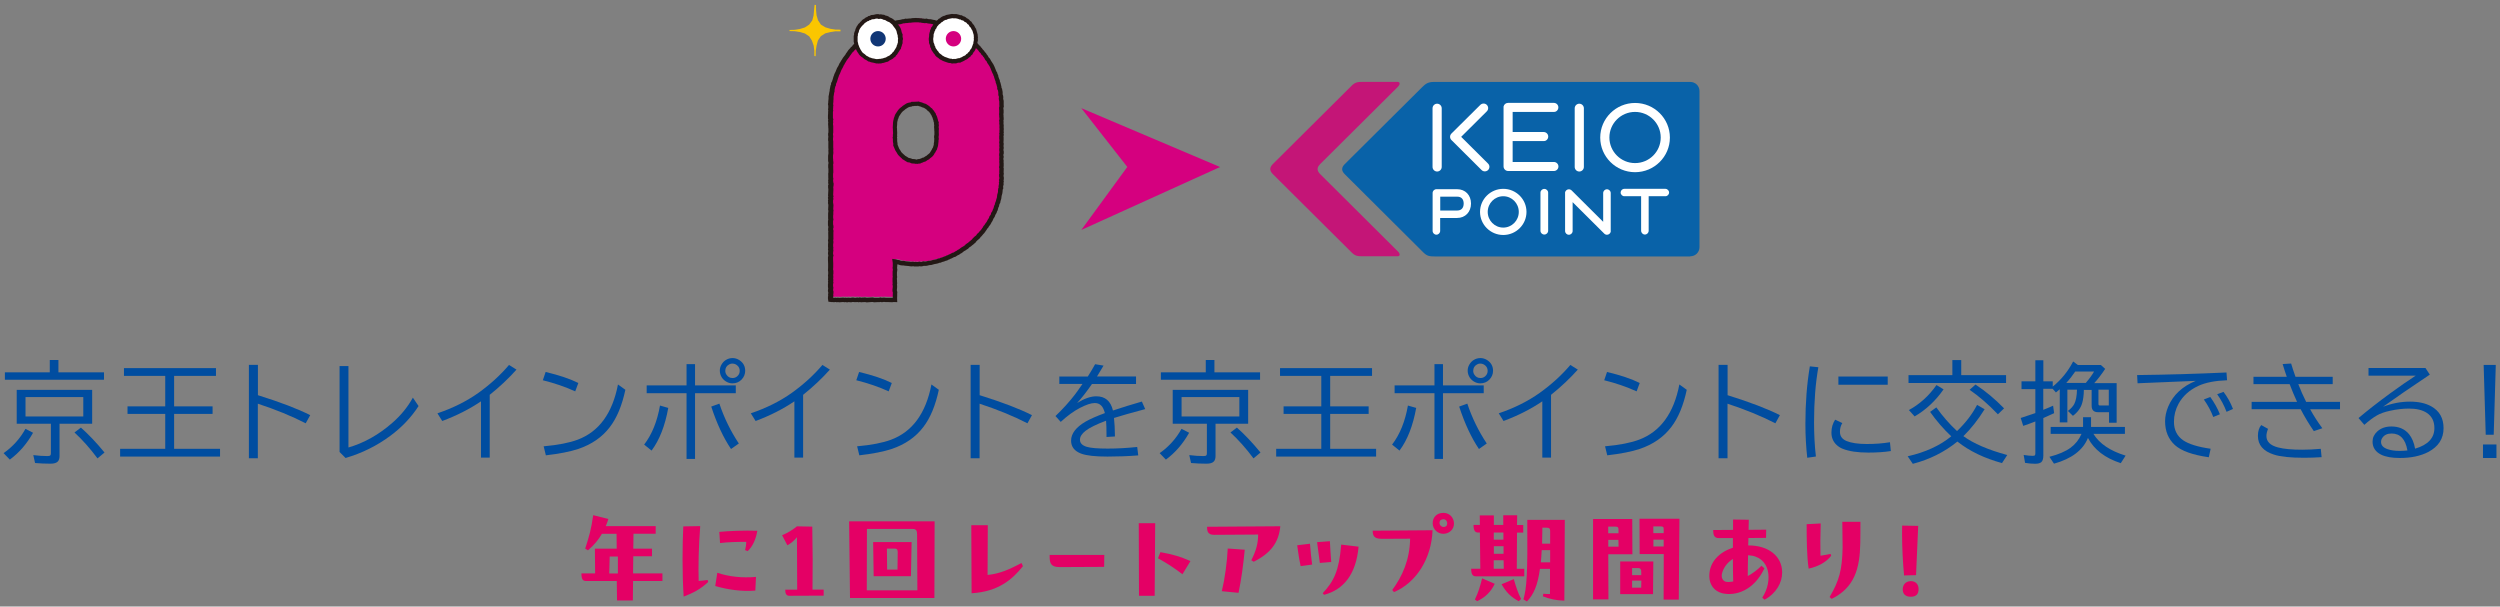 <?xml version="1.0" encoding="UTF-8"?>
<svg id="_レイヤー_1" xmlns="http://www.w3.org/2000/svg" width="338" height="82" version="1.1" viewBox="0 0 338 82">
  <rect x="0" y="0" width="338" height="82" fill="#808080" stroke="none"/>
  <!-- Generator: Adobe Illustrator 29.0.1, SVG Export Plug-In . SVG Version: 2.1.0 Build 192)  -->
  <defs>
    <style>
      .st0 {
        fill: none;
      }

      .st1 {
        fill: #e40065;
      }

      .st2 {
        fill: #103675;
      }

      .st3 {
        fill: #231815;
      }

      .st4 {
        fill: #fff;
      }

      .st5 {
        fill: #c41577;
      }

      .st6 {
        fill: #fbc600;
      }

      .st7 {
        fill: #0962a8;
      }

      .st8 {
        fill: #d5007f;
      }

      .st9 {
        fill: #004da0;
      }
    </style>
  </defs>
  <g>
    <g>
      <path class="st0" d="M229.25,36.08c1.08,0,1.96-.88,1.96-1.95V11.6c0-1.08-.88-1.95-1.96-1.95h-45.34c-1.08,0-1.6.13-2.37.89l-11.25,11.18c-.76.76-.76,1.51,0,2.28l11.25,11.19c.76.76,1.29.89,2.37.89h45.34Z"/>
      <path class="st7" d="M228.54,34.65c.68,0,1.23-.55,1.23-1.22V12.3c0-.67-.55-1.22-1.23-1.22h-34.72c-.68,0-1.06.21-1.53.69l-10.47,10.41c-.48.47-.48.91,0,1.38l10.64,10.59c.48.47.83.52,1.5.52h34.57v-.02Z"/>
      <g>
        <path class="st4" d="M213.52,14.02c-.34,0-.62.28-.62.62v7.93c0,.34.28.62.62.62s.62-.28.62-.62v-7.93c0-.34-.28-.62-.62-.62Z"/>
        <path class="st4" d="M221.06,13.92c-2.59,0-4.71,2.1-4.71,4.68s2.11,4.68,4.71,4.68,4.71-2.1,4.71-4.68-2.11-4.68-4.71-4.68ZM221.06,22.05c-1.91,0-3.47-1.55-3.47-3.46s1.56-3.46,3.47-3.46,3.47,1.55,3.47,3.46-1.55,3.46-3.47,3.46Z"/>
        <path class="st4" d="M194.3,14.02c-.34,0-.62.28-.62.62v7.93c0,.34.28.62.62.62s.62-.28.62-.62v-7.93c0-.34-.28-.62-.62-.62ZM201.02,14.18c-.24-.24-.63-.24-.88,0l-3.91,3.88c-.24.24-.24.63,0,.87l4.08,4.06c.24.24.63.24.88,0,.24-.25.24-.63,0-.87l-3.64-3.62,3.47-3.45c.24-.24.24-.63,0-.87Z"/>
      </g>
      <path class="st4" d="M200.1,28.65c0-1.72,1.41-3.12,3.14-3.12s3.14,1.4,3.14,3.12-1.41,3.12-3.14,3.12-3.14-1.4-3.14-3.12ZM201.14,28.65c0,1.17.94,2.12,2.1,2.12s2.1-.95,2.1-2.12-.94-2.12-2.1-2.12-2.1.95-2.1,2.12ZM193.69,31.22v-5.13c0-.28.23-.51.51-.51h2.8c1.11,0,1.88.8,1.88,1.94s-.77,1.95-1.88,1.95h-2.29v1.75c0,.28-.23.51-.51.51s-.51-.23-.51-.51h0ZM194.8,26.59h-.08v1.87h2.31c.54,0,.86-.35.86-.94s-.32-.93-.86-.93h-2.23ZM216.75,29.8v-3.7c0-.28.23-.51.51-.51s.51.23.51.51v5.24c-.06.23-.27.4-.51.4-.14,0-.28-.06-.38-.17l-4.26-4.24v3.9c0,.28-.23.51-.51.51s-.51-.23-.51-.51v-5.24c.06-.22.27-.4.51-.4.14,0,.28.06.38.16l4.26,4.24s0-.19,0-.19Z"/>
      <path class="st5" d="M188.97,33.96c.4.4.31.69-.04.69h-4.69c-.67,0-1.03-.04-1.5-.52l-10.64-10.58c-.48-.47-.48-.91,0-1.38l10.64-10.58c.48-.48.83-.52,1.5-.52h4.69c.35,0,.44.29.04.69l-10.47,10.41c-.48.47-.48.91,0,1.38l10.46,10.41h0Z"/>
    </g>
    <path class="st4" d="M204.51,19.05v2.85h5.58c.34,0,.61.28.61.61s-.27.61-.61.61h-6.19c-.34,0-.62-.28-.62-.62v-7.97s0-.09,0-.13c.06-.28.31-.49.61-.49h6.19c.34,0,.61.27.61.61s-.27.61-.56.61h-5.62v2.72h4.2c.33,0,.61.27.61.61s-.27.61-.56.61h-4.25v-.02Z"/>
    <path class="st4" d="M225.16,25.53h-5.55c-.28,0-.5.23-.5.5s.23.5.5.5h2.27v4.66c0,.28.23.52.51.52s.51-.23.51-.52v-4.66h2.26c.28,0,.5-.23.5-.5s-.23-.5-.5-.5h0Z"/>
    <path class="st4" d="M209.31,31.2c0,.28-.23.51-.52.51s-.52-.23-.52-.51v-5.15c0-.28.23-.51.52-.51s.52.23.52.51v5.15Z"/>
  </g>
  <polygon class="st8" points="164.95 22.58 146.19 31.09 152.41 22.57 146.19 14.62 164.95 22.58"/>
  <path class="st3" d="M123.92,35.75h-.24.24Z"/>
  <g>
    <g>
      <g>
        <path class="st8" d="M123.81,2.76l-.18.02h-.36l-.17.03h-.18l-.17.02-.17.03-.18-.02-.17.05h-.18l-.17.06-.17.05-.17.03-.18.02-.17.03-.17.06-.18.02-.16.06-.16.06-.18.02-.16.08-.17.05-.15.09-.18.02-.15.1-.17.06-.17.04-.15.09-.15.09-.17.04-.16.08-.13.12-.16.07-.16.07-.15.09-.14.11-.16.07-.15.1-.15.1-.14.11-.14.1-.16.09-.14.11-.13.12-.14.11-.14.11-.12.13-.12.13-.16.08-.12.13-.12.13-.13.11-.12.12-.09.16-.15.1-.1.15-.13.12-.12.13-.1.15-.1.14-.11.14-.09.15-.11.14-.11.14-.11.14-.09.15-.09.15-.1.15-.08.16-.1.14-.07.16-.08.16-.09.15-.09.15-.06.16-.07.16-.07.16-.07.16-.08.16-.04.17-.06.16-.05.17-.04.17-.05.17-.06.16-.09.16v.18l-.09.16-.04.17-.04.17-.03.17v.18l-.05.17-.02.17-.03.17-.04.17.02.18v.17l-.04.17v.18l-.02.17-.03.17.04.18-.02.18v.17l-.02.17.03.17-.04.17v.85l.05.17-.04.17.03.17-.03.17v.17l.03.17v.85l-.03.17v.17l.02.17v.17l-.03.17v.18l.03.17v.85l.02.18-.02.17v.17l.02.17-.02.18-.03.18v.34l.02.18v.17l.03.17v.17l-.04.18.02.18v.36s.01.18.01.18v.18s-.01.17-.01.17l-.02.18v.54l.04.16-.04.16.02.16v.16l.05.16v.16l-.02.14-.04.02v.18l.03.17v.51l-.02.17v.17l.03.17-.05.17.05.17-.04.17v.34l.03.17.02.17v.17l-.02.17v.17l.03.17-.02.17v.51l-.02.17v.17l.04.17-.04.17v.51l.04.17.02.17-.05.17v.17l.05.17-.02.17v.51l.02.17v.17l-.04.17.03.17v.17l-.03.17v.34l.02.17-.03.17.04.17v.17l-.04.17.02.17.03.17-.05.17v1.53l-.02.17.04.17v.34l-.02.17.02.17v.17l-.02.17.03.17-.03.17.04.17-.04.17v.35l.04.17-.02.17-.02.18.05.18v.18l-.03.17.02.18-.03.18v.18l.03.17.17.02h.34l.17-.03.17.03.17-.03.17.03h.17l.17-.02.18-.02.18.03.18-.02.17.03.17-.04.17.02h.17l.17-.02h.17l.18.03h.18l.18-.03.18.04.18-.04.18.05.18-.02h.18l.18-.02.18.03h.54l.18-.02.18-.02.18.05h.18l.18-.02h.35l.18-.03.18.04.18-.03h.18l.18.02h.9l.18-.02h.18v-.17s0-.17,0-.17v-.34s.01-.17.01-.17v-.17l-.05-.17v-.34s.04-.17.04-.17v-.17l-.04-.17.03-.17-.03-.17v-.51l.02-.17-.02-.17v-.34s-.01-.17-.01-.17l.04-.17v-.17l-.03-.17.03-.17v-.34s.01-.17.01-.17l-.03-.18.18.03.17.06.18.02.17.07.17.05.18.02h.18l.17.04.18.02h.18l.18.02.17.04h.18l.18-.02.18.04.18-.02.18.02h.18l.17-.04.18.03.17-.02.17-.06.18.02h.18l.17-.04.17-.05h.18l.18-.03.17-.06.17-.05.17-.04.17-.03.17-.04.16-.08.18-.02.16-.08.17-.04.17-.06.16-.07.17-.04.15-.09.17-.05.15-.09.17-.05.16-.08.15-.09.18-.04.15-.09.15-.1.16-.06.14-.11.16-.07.14-.1.14-.11.14-.1.16-.08.14-.11.15-.09.11-.14.15-.1.15-.09.13-.12.14-.1.13-.12.14-.11.1-.14.13-.12.12-.13.14-.1.13-.12.09-.15.14-.11.11-.14.11-.14.13-.12.1-.14.09-.15.1-.14.08-.16.13-.12.08-.15.11-.14.11-.14.08-.15.07-.16.1-.14.07-.16.06-.17.12-.14.08-.16.04-.18.11-.14.08-.16.05-.17.09-.15.04-.17.05-.17.09-.15.03-.17.05-.17.08-.16.02-.18.05-.17.05-.17.02-.18.02-.18.05-.17.04-.17.03-.17v-.18l.02-.17.08-.17-.03-.18.03-.17.05-.17-.03-.18.05-.17-.04-.18.05-.17v-.18l-.04-.17v-.17l.04-.17-.03-.17v-.34s0-.17,0-.17l-.03-.17.04-.17v-.34l-.02-.17.02-.17-.02-.17v-.17l.03-.17-.04-.17v-.17l.04-.17v-.17l-.03-.17v-.17l.04-.17-.03-.17v-.17l.02-.18-.04-.17.02-.17.02-.17-.03-.17v-.34l.05-.18-.04-.17.04-.17-.02-.17.02-.18v-.18l-.02-.17.02-.17-.02-.18-.02-.17.02-.17-.03-.17.05-.18v-.18l-.03-.18v-.18l-.02-.18.02-.18v-.35l-.03-.18v-.18l.05-.18-.02-.18v-.36s0-.18,0-.18l-.04-.17-.03-.17.02-.18-.02-.17-.06-.17v-.36l-.03-.17-.03-.17-.09-.16v-.18l-.04-.17-.05-.17-.05-.17-.07-.16-.02-.18-.08-.16-.06-.16-.06-.17-.03-.18-.09-.15-.04-.17-.1-.15-.07-.16-.07-.16-.06-.17-.06-.16-.08-.16-.07-.16-.1-.15-.09-.15-.11-.14-.06-.17-.09-.15-.13-.12-.08-.15-.08-.16-.12-.13-.08-.16-.14-.11-.08-.16-.12-.13-.13-.12-.09-.15-.13-.12-.1-.15-.16-.09-.09-.15-.13-.12-.13-.12-.13-.12-.13-.12-.12-.13-.14-.1-.14-.11-.13-.11-.14-.1-.15-.09-.14-.11-.14-.1-.12-.13-.15-.09-.14-.1-.16-.07-.14-.1-.16-.07-.14-.12-.17-.06-.16-.06-.13-.13-.17-.04-.16-.07-.16-.07-.16-.07-.17-.06-.15-.09-.16-.07-.17-.06-.17-.05-.16-.06-.17-.03-.17-.05-.16-.06-.18-.02-.17-.05-.16-.07-.17-.02-.17-.04-.17-.03h-.18l-.17-.04-.17-.06-.18.03-.17-.03h-.17l-.17-.06h-.18l-.17-.03h-.36s-.19.26-.19.26ZM126.59,18.93v.34s-.04.17-.04.17v.17l-.07.16-.05.16-.05.16-.11.14-.06.16-.11.14-.08.15-.1.14-.12.12-.14.11-.14.1-.12.12-.16.08-.14.1-.15.09-.17.04-.15.08-.17.05-.16.08h-.18l-.17.05h-.17l-.17-.04h-.17l-.17-.02-.16-.08-.16-.05-.18-.02-.15-.09-.14-.1-.15-.09-.15-.08-.12-.12-.13-.11-.12-.12-.12-.12-.11-.13-.08-.15-.1-.14-.09-.14-.07-.16-.06-.16-.07-.16-.07-.16v-.18l-.02-.17-.02-.17v-.34s-.03-.17-.03-.17l.04-.17-.02-.17.02-.17v-.34s-.01-.17-.01-.17v-.17l-.02-.17v-.34s.03-.17.03-.17v-.17l.03-.17.04-.17.03-.17.07-.16.05-.17.07-.16.09-.14.1-.14.09-.15.1-.14.11-.13.13-.12.14-.1.12-.12.14-.1.14-.1.15-.09.16-.07.17-.05h.18l.16-.09h.18l.17-.02h.34l.18-.02.16.06.17.04.16.05.15.08.17.04.16.08.14.1.15.09.13.11.11.13.15.09.1.14.12.13.07.16.11.13.05.17.08.15.06.16.04.16.05.16.03.17.08.16-.03.18.04.17-.03.17v.17l.03.17v.85l-.03.17v.17l.02.17-.03.17.03.03Z"/>
        <path class="st3" d="M113.12,40.86l-.18-.03-.16.03-.19-.02h-.18l-.41-.05-.06-.41v-.25l.03-.13-.02-.17.03-.19v-.11l-.05-.19.04-.36-.03-.17v-.43l.03-.11-.03-.17.03-.18-.03-.16.02-.2v-.14l-.02-.19.03-.19v-.3l-.03-.17.02-.38v-.52l-.02-.54v-.38l.05-.16-.02-.11-.03-.23.04-.33-.04-.19.03-.19-.02-.16v-.37l.02-.18v-.13l-.03-.2.04-.2v-.3s-.01-.56-.01-.56l.02-.13-.03-.17v-.22l.03-.17v-.1l-.05-.19v-.59l.04-.16-.02-.15v-.71s.04-.33.04-.33l-.04-.16.03-.54v-.14l-.05-.21.02-.19-.02-.19.04-.15-.05-.18.05-.18-.03-.14.04-.73v-.14l-.03-.19v-.39l.06-.03v-.04l-.06-.17.02-.2-.02-.18.04-.16-.02-.14v-.37s-.01-.22-.01-.22l.03-.15v-.5l-.03-.18v-.38l.04-.19v-.11l-.05-.19v-.73l.05-.34-.02-.36.02-.17-.02-.16v-.71s.01-.14.01-.14l-.04-.18v-.22l.03-.31-.03-.17v-.24l.04-.15v-.5l-.02-.18v-.16l-.02-.18v-.2l.02-.15-.04-.19.04-.16-.04-.14v-.39l.02-.34v-.2l.02-.16-.03-.17.03-.18v-.32l-.04-.19.04-.22v-.15l.02-.2.02-.16v-.34l.05-.21.06-.39.04-.11v-.16l.12-.6.07-.14v-.18l.12-.2.1-.3.1-.35.06-.15.07-.22.15-.3.21-.51.18-.3.16-.35.09-.12.09-.17.18-.28.11-.18.31-.4.1-.18.1-.13.21-.31.14-.16.1-.09.11-.16.14-.09.1-.16.14-.14.12-.1.27-.28.16-.08.24-.26.59-.47.14-.08.61-.42.13-.06.14-.1.18-.11.28-.12.12-.12.26-.13.14-.03.3-.18.32-.09.17-.12.19-.02.17-.09.15-.04.19-.09.19-.02.36-.13.14-.02.19-.06.17-.03.33-.04.39-.1h.14l.19-.07.2.02.14-.02.22-.02h.15l.19-.04.54-.03.18.02h.18l.18.02h.19l.18.05h.17l.13.03.21-.04.22.07.14.02h.18l.2.04.16.04.23.04.28.1.22.03.3.1.21.04.71.26.12.08.17.06.45.2.23.06.15.14.32.12.14.12.18.08.12.09.18.09.34.23.11.11.25.19.16.1.14.1.28.22.18.14.12.13.53.48.08.13.15.09.11.18.13.12.09.15.11.11.14.16.07.13.14.11.09.18.14.16.14.26.15.15.12.2.05.12.11.14.08.14.12.18.16.33.25.62.11.17.04.18.09.16.03.2.1.29.09.19.02.18.07.16.14.58v.11l.08.14.08.44v.31l.06.18.03.21-.02.17.02.12.05.2v.38s0,.17,0,.17l.02.22-.06.19v.11l.03.18v.38l-.03.16.02.16v.17l.02.19v.22l-.04.15.03.15-.02.19.04.34-.02.18.02.16v.22l-.02.14.03.2-.04.16.04.18-.05.19.02.15v.35s-.02.34-.02.34l.04.18-.03.21v.14l.03.21-.04.19v.11l.04.18v.27l-.05.14v.11l.05.21-.05.2v.12l.04.2-.02.18.02.16v.39s-.03.15-.03.15l.04.15-.02.53.03.2-.04.2v.11l.04.2v.22l-.04.14.04.18-.05.18.03.18-.06.22-.02.11.03.22-.09.2v.11l-.02.21-.03.19-.09.32-.05.39-.1.31-.03.21-.1.18-.04.12-.04.21-.09.17-.08.34-.09.16-.06.19-.11.2-.07.09-.03.15-.14.25-.08.1-.05.14-.1.21-.09.12-.06.13-.12.21-.2.26-.09.17-.13.12-.08.15-.1.13-.09.14-.15.2-.11.11-.25.3-.1.08-.11.17-.16.15-.12.09-.22.22-.11.16-.16.12-.15.14-.13.09-.16.14-.25.16-.12.15-.19.11-.18.13-.14.07-.12.08-.14.12-.19.13-.13.06-.14.12-.18.07-.32.21-.18.04-.32.17-.14.05-.19.1-.13.04-.16.1-.19.04-.16.07-.19.06-.14.03-.18.09-.18.02-.17.07-.2.05-.33.06-.37.11-.32.03-.17.05-.22.04h-.33l-.17.05-.22.03-.17-.03-.16.03h-.36s-.2.01-.2.01l-.17-.04-.16.03-.25-.02-.16-.03-.56-.05-.13-.03h-.16l-.24-.02-.21-.06-.13-.05-.13-.02-.02.37-.02.12.04.16-.02.26-.03.15v.45l.03.21-.04.18.02.33v.15l.02.18-.03.17.02.16v.2l-.03.34v.12l.06.19-.02.2v.35s-.01.17-.01.17v.17s.02.48.02.48l-.48-.02-.18.03-.54-.02h-.36l-.18-.02h-.13l-.21.04-.17-.04-.16.03h-.35l-.38.02-.17-.04h-.14l-.54.04h-.23l-.13-.04-.15.02h-.18l-.21.02-.16-.04-.16.04-.19-.04-.16.02h-.2l-.18-.02h-.12l-.18.04-.35-.03-.19.04-.19-.04-.17.02-.18-.03-.53.04-.16-.03-.18.03h0ZM112.6,40.25l.16.02.18-.03.17.03.17-.03.19.03.52-.04.17.03.18-.02.16.03.16-.03.34.03.17-.04h.24l.15.03h.13l.21-.04.16.03.19-.05.19.05.14-.02h.17l.2-.02.2.04h.14l.72-.04.18.05h.64l.22-.05.18.05.14-.02h.23l.16.02h.86s.08,0,.08,0v-.42s.01-.17.01-.17v-.14l-.05-.16v-.23l.04-.35v-.13l-.04-.2.03-.17-.02-.16v-.55l.03-.16-.02-.15v-.59l.03-.15v-.11l-.04-.19.03-.21v-.47l-.08-.55.62.09.14.05.19.02.19.08.13.03h.34l.19.05.15.02.39.03.16.03h.12l.2-.02.18.04.16-.02.19.02h.13l.21-.05.19.04h.1l.2-.08.22.02h.14l.14-.03.22-.06.31-.02.32-.1.49-.1.18-.09.18-.02.17-.08.16-.04.14-.05.2-.09.13-.03.18-.1.14-.04.18-.1.14-.05.31-.17.17-.04.3-.19.12-.05.13-.11.17-.08.11-.08.15-.12.18-.12.13-.06.15-.11.1-.06.11-.14.32-.21.14-.13.12-.09.14-.13.11-.08.11-.15.28-.27.13-.09.08-.08.1-.17.16-.12.23-.28.11-.1.09-.12.1-.15.09-.12.09-.18.13-.13.09-.16.2-.26.17-.33.09-.12.06-.12.07-.21.13-.15.05-.09.04-.2.13-.18.05-.11.07-.21.07-.12.09-.35.08-.14.03-.16.07-.22.06-.11.03-.17.1-.31.04-.37.09-.31.02-.14v-.18l.03-.22.06-.13-.02-.14.04-.25.03-.11-.03-.18.05-.16-.04-.18.06-.21v-.1l-.04-.18v-.27l.04-.12-.02-.15.02-.51-.05-.2.05-.2v-.31l-.02-.19.02-.17-.02-.16v-.22l.02-.15-.03-.17v-.21l.04-.18v-.11l-.03-.19v-.21l.03-.16-.02-.14v-.23l.02-.12-.04-.17.04-.36-.03-.17v-.38s.03-.16.03-.16l-.04-.17.05-.19-.02-.15.02-.2v-.14l-.02-.19.02-.17-.04-.36.02-.16-.04-.19.05-.2v-.12l-.03-.18v-.18l-.02-.19.02-.21v-.3l-.02-.2v-.22l.05-.16-.02-.13v-.35s0-.15,0-.15l-.04-.16-.03-.21.02-.18v-.11l-.08-.19v-.38l-.05-.27-.1-.18v-.22l-.12-.45-.08-.18-.02-.18-.06-.14-.13-.39-.02-.12-.08-.15-.04-.16-.09-.15-.14-.33-.12-.32-.14-.29-.1-.15-.08-.13-.12-.16-.07-.18-.06-.09-.14-.13-.17-.33-.12-.13-.07-.13-.15-.11-.09-.18-.08-.09-.15-.14-.09-.15-.14-.15-.06-.09-.16-.09-.11-.18-.5-.45-.11-.12-.27-.2-.26-.2-.17-.1-.32-.24-.1-.1-.25-.17-.19-.09-.11-.08-.17-.07-.13-.11-.34-.13-.12-.11-.14-.04-.48-.21-.21-.08-.13-.08-.29-.11-.31-.11-.18-.03-.32-.1-.2-.03-.32-.11-.17-.02-.16-.04-.15-.02-.2-.02-.21-.04-.1-.03-.15.03-.21-.03-.22-.02-.13-.04h-.16l-.17-.03h-.34s-.17,0-.17,0l-.32.02-.2.03h-.16l-.16.02-.19.03h-.16l-.18.03h-.14l-.34.11-.19.03-.3.04-.21.07h-.14l-.33.14h-.16l-.15.09-.13.04-.17.11-.17.02-.12.09-.23.08-.13.03-.31.18-.18.04-.09.05-.14.13-.35.15-.12.07-.18.13-.14.06-.26.17-.31.23-.13.07-.51.42-.25.28-.17.08-.23.24-.12.1-.09.09-.1.18-.16.11-.12.16-.12.1-.09.1-.21.3-.09.11-.1.17-.31.4-.17.29-.09.14-.09.18-.08.11-.05.13-.1.2-.16.28-.19.47-.15.31-.05.17-.06.15-.15.5-.09.21-.05.1v.17l-.1.19-.09.43v.21l-.06.2-.05.35-.03.13v.37l-.02.16v.18l-.02.2-.02.11.04.17-.03.2v.18l-.02.16.03.18-.04.19v.81l.06.2-.05.19.03.16-.03.2v.13l.03.19v.9l-.03.18v.12l.03.18-.03.37v.14l.03.18v.87l.02.19-.02.18.02.34-.05.36v.33l.02.18v.16l.03.2v.21l-.04.16.02.15v.34s.01.37.01.37v.19l-.03.18v.47l.04.21-.04.17.02.14v.13l.05.15v.25l-.05.33.02.15v.17l-.03.68.05.2-.05.17.04.17-.05.2v.32l.03.15.02.2-.03.5.04.18-.03.21v.33l-.02.19v.29l.04.22-.05.19v.45l.04.18.02.23-.05.18v.1l.05.2-.02.21v.67s.01.24.01.24l-.04.12.03.15v.24l-.03.15v.31l.03.2-.03.16.03.16-.04.37v.14l.06.22-.06.19v.32l.02.51v.53l-.02.32.04.18v.42l-.03.14.02.16v.22l-.02.13.03.18-.03.17.04.18-.05.21v.27l.04.2-.04.34.05.16v.26l-.03.14.02.18-.04.24h.09l-.11.05ZM124.04,22.15h-.3l-.14-.04h-.17l-.22-.03-.18-.09-.11-.03-.21-.02-.23-.13-.28-.18-.18-.1-.14-.15-.14-.12-.26-.26-.14-.18-.07-.14-.21-.32-.3-.7.02-.21-.03-.13-.03-.21v-.32l-.04-.2.05-.18-.02-.15.03-.19v-.13l-.02-.34v-.16l-.02-.17.04-.73.03-.21.04-.16.05-.23.06-.13.05-.18.09-.2.3-.45.12-.16.14-.15.16-.14.12-.08.15-.14.48-.31.19-.08.23-.06h.12l.17-.1h.39s.19-.01.19-.01h.16l.22-.03.21.08.18.04.2.07.12.06.2.05.19.1.31.21.17.15.08.09.16.1.12.18.14.14.08.16.13.15.06.2.09.16.07.19.1.35.02.13.1.21-.03.21.04.17-.03.2v.12l.03.18-.02.18v.34s.01.18.01.18v.17l-.03.18v.12l.03.19-.04.19v.16l-.07.6-.17.54-.11.14-.06.16-.12.15-.08.16-.13.18-.15.15-.26.2-.15.14-.17.08-.14.1-.19.12-.18.04-.18.09-.14.04-.2.1h-.19l-.16.05v-.02ZM123.85,21.57h.09l.17-.06h.16l.14-.05.13-.04.16-.09.17-.03.09-.06.18-.12.11-.05.12-.11.25-.2.09-.09.07-.11.1-.18.08-.1.06-.16.1-.14.13-.41v-.16l.05-.3v-.19l.02-.15-.03-.15v-.24l.04-.14v-.47l-.02-.18v-.15l-.02-.18v-.2l.02-.14-.04-.17.02-.14-.06-.12-.03-.19-.14-.43-.1-.19-.03-.11-.1-.12-.07-.15-.11-.12-.06-.09-.14-.08-.13-.15-.09-.08-.26-.17-.11-.05-.21-.06-.13-.07-.13-.04-.19-.05-.09-.04-.13.02h-.32l-.18.03h-.12l-.14.07-.2.02-.12.04-.12.05-.39.25-.14.13-.13.09-.1.09-.1.11-.09.12-.1.15-.17.25-.05.12-.06.19-.06.12-.03.15-.04.15-.02.14v.18l-.04.46.02.17v.18l.02.33v.22l-.02.13.03.18-.04.15.03.13v.36l.05.33v.15l.22.54.19.29.07.13.08.1.23.22.14.12.09.09.27.16.23.15.17.02.21.07.11.05h.11l.23.02.13.03.02.02Z"/>
      </g>
      <g>
        <polygon class="st4" points="121.76 5.24 121.71 5.42 121.71 5.59 121.72 5.77 121.65 5.94 121.61 6.11 121.53 6.27 121.51 6.45 121.4 6.59 121.32 6.75 121.21 6.89 121.12 7.04 121.03 7.19 120.89 7.3 120.8 7.46 120.65 7.55 120.52 7.68 120.37 7.77 120.21 7.85 120.06 7.93 119.92 8.04 119.74 8.08 119.57 8.13 119.41 8.19 119.23 8.21 119.06 8.27 118.88 8.26 118.71 8.29 118.53 8.28 118.36 8.25 118.19 8.2 118.01 8.18 117.84 8.14 117.68 8.07 117.5 8.03 117.36 7.93 117.2 7.85 117.04 7.77 116.91 7.66 116.78 7.54 116.63 7.44 116.49 7.33 116.37 7.2 116.28 7.05 116.18 6.91 116.09 6.75 116.02 6.6 115.94 6.44 115.89 6.27 115.81 6.11 115.79 5.94 115.74 5.77 115.69 5.6 115.69 5.42 115.69 5.24 115.7 5.07 115.7 4.89 115.75 4.72 115.74 4.54 115.8 4.37 115.88 4.21 115.92 4.04 115.99 3.88 116.06 3.71 116.17 3.57 116.26 3.42 116.39 3.3 116.5 3.16 116.64 3.05 116.75 2.91 116.9 2.81 117.05 2.72 117.19 2.6 117.36 2.56 117.5 2.44 117.68 2.42 117.83 2.31 118.01 2.29 118.19 2.28 118.36 2.23 118.53 2.19 118.71 2.19 118.88 2.25 119.06 2.21 119.24 2.25 119.41 2.27 119.57 2.36 119.75 2.4 119.91 2.45 120.06 2.56 120.21 2.64 120.38 2.7 120.53 2.8 120.67 2.91 120.8 3.03 120.93 3.15 121.02 3.3 121.13 3.44 121.24 3.58 121.35 3.72 121.43 3.88 121.51 4.04 121.56 4.21 121.59 4.38 121.64 4.55 121.72 4.71 121.7 4.89 121.73 5.07 121.76 5.24"/>
        <path class="st3" d="M118.73,8.58h-.25l-.2-.05-.15-.04-.4-.08-.13-.06-.2-.04-.19-.13-.13-.08-.18-.08-.29-.25-.16-.1-.16-.14-.16-.18-.08-.14-.11-.15-.1-.17-.17-.36-.04-.14-.09-.18-.02-.21-.1-.36v-.78s.05-.17.05-.17v-.19l.09-.26.06-.11.04-.2.18-.38.1-.13.11-.18.15-.13.14-.17.11-.08.11-.15.21-.14.13-.08.17-.14.17-.05.16-.13.2-.03.15-.1.4-.04.17-.05.21-.04h.25l.14.05.17-.03.22.05.23.02.17.1.16.03.21.07.16.12.12.06.21.09.17.11.14.11.3.28.11.18.34.44.09.15.1.23.05.2.03.15.04.13.1.22-.02.23.02.13.05.24-.06.21v.36s-.08.21-.08.21l-.05.21-.06.11-.03.21-.15.18-.09.16-.09.13-.21.34-.13.11-.1.18-.19.11-.12.13-.19.11-.31.16-.17.14-.23.05-.37.12-.15.02-.2.06h-.2l-.17.02v-.02ZM118.56,7.99h.12l.18-.03h.16l.17-.04.14-.02.34-.11.11-.02.14-.1.31-.15.1-.06.12-.13.12-.07.08-.14.14-.11.26-.4.1-.18.06-.08.02-.15.08-.17.05-.19.04-.1v-.39l.03-.11-.03-.13-.03-.2v-.13l-.05-.13-.06-.21-.03-.16-.04-.13-.13-.25-.33-.43-.07-.12-.35-.3-.11-.07-.17-.06-.19-.1-.11-.08-.11-.04-.21-.04-.15-.09-.14-.02-.11-.02-.19.04-.21-.06h-.1l-.13.02-.19.06-.31.02-.15.1-.16.02-.12.1-.18.05-.13.1-.24.15-.1.14-.14.11-.12.15-.1.09-.09.14-.09.12-.12.26-.03.19-.09.18-.03.1v.17l-.04.17v.63s.08.34.08.34l.02.12.08.17.04.14.21.41.11.16.07.12.09.09.11.09.17.12.22.2.15.07.27.16.18.04.13.06.33.06.16.04.14.02h.05Z"/>
      </g>
      <g>
        <polygon class="st4" points="131.93 5.24 131.95 5.42 131.91 5.59 131.87 5.77 131.88 5.95 131.8 6.11 131.75 6.27 131.69 6.44 131.62 6.61 131.54 6.76 131.42 6.89 131.34 7.05 131.25 7.21 131.1 7.31 131.01 7.47 130.85 7.55 130.73 7.69 130.58 7.78 130.42 7.85 130.27 7.94 130.11 8.03 129.95 8.09 129.79 8.17 129.61 8.17 129.43 8.21 129.27 8.27 129.09 8.26 128.91 8.27 128.73 8.29 128.56 8.23 128.39 8.22 128.21 8.19 128.05 8.13 127.88 8.07 127.71 8.02 127.55 7.95 127.4 7.86 127.24 7.78 127.11 7.66 126.97 7.56 126.82 7.46 126.7 7.33 126.61 7.17 126.49 7.05 126.4 6.9 126.29 6.76 126.19 6.61 126.15 6.43 126.05 6.28 126.03 6.1 125.97 5.94 125.9 5.77 125.9 5.6 125.87 5.42 125.87 5.24 125.89 5.07 125.93 4.89 125.91 4.71 125.95 4.54 126.02 4.38 126.05 4.2 126.14 4.05 126.18 3.87 126.31 3.74 126.38 3.58 126.46 3.42 126.59 3.29 126.7 3.15 126.83 3.04 126.98 2.94 127.1 2.81 127.26 2.73 127.39 2.61 127.55 2.52 127.71 2.45 127.88 2.42 128.04 2.32 128.21 2.29 128.38 2.25 128.56 2.23 128.73 2.19 128.91 2.21 129.09 2.2 129.27 2.22 129.44 2.25 129.61 2.3 129.78 2.36 129.96 2.37 130.1 2.48 130.28 2.52 130.44 2.6 130.57 2.73 130.73 2.8 130.87 2.91 130.98 3.05 131.13 3.15 131.23 3.3 131.32 3.45 131.45 3.57 131.53 3.73 131.61 3.89 131.71 4.03 131.76 4.21 131.81 4.37 131.87 4.54 131.92 4.71 131.92 4.89 131.95 5.07 131.93 5.24"/>
        <path class="st3" d="M128.7,8.59l-.2-.07h-.18l-.21-.06-.52-.18-.2-.09-.14-.08-.19-.09-.15-.14-.31-.22-.15-.16-.09-.16-.14-.15-.08-.14-.11-.15-.12-.19-.04-.17-.11-.17-.02-.21-.14-.35v-.21l-.03-.19v-.2l.05-.35v-.18l.05-.26.05-.14.03-.2.1-.16.05-.2.14-.15.06-.14.1-.2.15-.14.14-.17.16-.14.12-.08.13-.15.17-.08.15-.13.17-.1.2-.09.16-.03.15-.09.79-.15.2.02h.41s.39.1.39.1l.13.05.23.02.16.12.15.03.23.13.12.12.15.06.2.16.1.13.16.1.21.33.14.13.17.34.12.18.23.8v.16l.03.19-.02.18.02.2-.08.35v.22l-.1.21-.11.32-.08.21-.12.21-.1.1-.19.35-.16.11-.1.17-.18.1-.14.14-.2.13-.14.06-.13.08-.22.12-.14.05-.2.11h-.23l-.12.02-.21.08h-.37l-.24.03h.04ZM128.42,7.93h.2l.15.06.13-.02h.32l.15-.05.2-.05h.14l.14-.07.14-.05.31-.18.14-.05.09-.06.13-.15.14-.07.09-.14.14-.1.18-.31.1-.11.06-.11.11-.3.07-.2.05-.1v-.14l.07-.34-.02-.16.02-.17-.02-.18v-.14l-.18-.6-.09-.13-.14-.28-.13-.11-.16-.28-.15-.09-.12-.16-.08-.06-.19-.08-.14-.14-.08-.04-.2-.04-.13-.1h-.13l-.19-.08-.3-.07h-.32l-.16-.02-.6.11-.16.1-.2.03-.23.12-.14.13-.15.07-.13.14-.13.09-.1.08-.11.14-.09.09-.06.11-.09.2-.11.11-.03.15-.09.14-.04.18-.06.14-.02.11v.18l-.05.35v.13l.03.2v.13l.13.31.02.15.09.13.04.18.06.1.12.16.07.12.13.13.09.16.08.08.3.22.09.09.14.07.13.08.13.05.15.05.32.12.13.03h0Z"/>
      </g>
      <circle class="st2" cx="118.71" cy="5.24" r="1.04"/>
      <circle class="st8" cx="128.91" cy="5.24" r="1.04"/>
      <path class="st3" d="M123.93,35.74h-.24.24Z"/>
    </g>
    <polygon class="st6" points="113.63 4.02 113.66 4.01 112.95 4 112.25 3.89 111.58 3.69 110.99 3.33 110.6 2.75 110.4 2.07 110.33 1.37 110.32 .67 110.3 .67 110.1 .66 110.13 .67 110.06 1.38 110 2.08 109.82 2.76 109.4 3.33 108.82 3.71 108.15 3.92 107.46 4.03 106.75 4.05 106.75 4.02 106.74 4.22 106.75 4.2 107.46 4.22 108.16 4.33 108.83 4.53 109.41 4.92 109.78 5.51 110.01 6.17 110.1 6.87 110.1 7.58 110.1 7.57 110.3 7.6 110.28 7.58 110.29 6.87 110.4 6.17 110.58 5.48 110.98 4.89 111.57 4.51 112.25 4.34 112.95 4.23 113.66 4.24 113.64 4.22 113.63 4.02"/>
  </g>
  <g>
    <g>
      <path class="st9" d="M.48,61.27c1.25-.88,2.24-1.98,2.96-3.29l1.03.53c-.82,1.47-1.86,2.68-3.14,3.63l-.84-.87h-.01ZM7.89,50.34h6.17v1H.66v-1h6.07v-1.67h1.17v1.67h-.01ZM12.46,52.71v4.58h-4.41v4.35c0,.34-.08.6-.24.76-.18.19-.51.29-.98.29-.71,0-1.41-.03-2.09-.09l-.24-1.07c.72.09,1.35.13,1.9.13.21,0,.34-.03.4-.09.05-.05.08-.15.08-.28v-4H2.26v-4.58h10.2ZM3.45,53.68v2.63h7.81v-2.63H3.45ZM13.18,61.97c-1-1.35-2.04-2.51-3.11-3.5l.87-.66c1.06.94,2.12,2.06,3.19,3.37l-.94.79h-.01Z"/>
      <path class="st9" d="M23.54,50.82v4.12h5.2v1.02h-5.2v4.72h6.21v1.05h-13.51v-1.05h6.1v-4.72h-5.1v-1.02h5.1v-4.12h-5.58v-1.05h12.44v1.05h-5.67.01Z"/>
      <path class="st9" d="M33.66,49.33h1.21v4.1c3.02.94,5.38,1.84,7.07,2.7l-.61,1.1c-1.91-.98-4.06-1.86-6.47-2.65v7.38h-1.21v-12.64h.01Z"/>
      <path class="st9" d="M45.9,49.49h1.21v11.01c2.11-.61,4.09-1.72,5.92-3.32,1.18-1.03,2.11-2.17,2.79-3.42l.77,1.14c-1,1.54-2.28,2.89-3.84,4.04-1.8,1.33-3.81,2.33-6.03,2.98l-.81-.81v-11.61h0Z"/>
      <path class="st9" d="M65.03,61.88v-7.62c-1.55,1.05-3.29,1.93-5.24,2.66l-.65-1.04c2.1-.71,3.94-1.63,5.52-2.75,1.61-1.15,3-2.42,4.16-3.79l1.01.63c-1.07,1.2-2.28,2.34-3.62,3.41v8.49h-1.18,0Z"/>
      <path class="st9" d="M77.77,52.91c-1.37-.62-2.84-1.12-4.38-1.5l.38-1.12c1.85.44,3.32.94,4.42,1.49,0,0-.42,1.13-.42,1.13ZM73.5,60.34c1.94-.17,3.47-.47,4.59-.89,2.89-1.08,4.71-3.57,5.46-7.47l1,.72c-.45,2.11-1.14,3.79-2.09,5.03-1.04,1.37-2.46,2.35-4.25,2.96-1.11.37-2.58.66-4.41.87l-.3-1.23h0Z"/>
      <path class="st9" d="M87.09,60.11c1.06-1.38,1.77-3.15,2.14-5.28l1.12.32c-.44,2.43-1.2,4.36-2.26,5.77l-1-.81ZM92.82,49.23h1.15v2.88h5.51v1.05h-5.51v8.89h-1.15v-8.89h-5.39v-1.05h5.39v-2.88ZM98.83,60.7c-1.03-1.53-1.92-3.44-2.67-5.73l1.1-.4c.64,1.92,1.52,3.72,2.63,5.39l-1.05.74h0ZM99.05,48.41c.33,0,.64.1.93.29.51.34.77.82.77,1.43,0,.46-.17.86-.5,1.2-.34.34-.74.5-1.22.5-.26,0-.52-.06-.76-.19-.27-.14-.49-.33-.66-.58-.19-.29-.29-.61-.29-.95,0-.28.07-.55.22-.81s.34-.47.58-.62c.28-.18.59-.27.92-.27h.01ZM99.03,49.15c-.16,0-.31.04-.45.12-.35.19-.52.48-.52.87,0,.19.05.36.16.52.19.3.47.45.82.45.25,0,.46-.08.65-.25.22-.2.32-.44.32-.72,0-.3-.11-.55-.34-.74-.19-.16-.4-.24-.64-.24h0Z"/>
      <path class="st9" d="M107.4,61.88v-7.62c-1.55,1.05-3.29,1.93-5.24,2.66l-.65-1.04c2.1-.71,3.94-1.63,5.52-2.75,1.61-1.15,3-2.42,4.16-3.79l1.01.63c-1.07,1.2-2.28,2.34-3.62,3.41v8.49h-1.18Z"/>
      <path class="st9" d="M120.15,52.91c-1.37-.62-2.84-1.12-4.38-1.5l.38-1.12c1.85.44,3.32.94,4.42,1.49,0,0-.42,1.13-.42,1.13ZM115.88,60.34c1.94-.17,3.47-.47,4.59-.89,2.89-1.08,4.71-3.57,5.46-7.47l1,.72c-.45,2.11-1.14,3.79-2.09,5.03-1.04,1.37-2.46,2.35-4.25,2.96-1.11.37-2.58.66-4.41.87l-.3-1.23h0Z"/>
      <path class="st9" d="M131.24,49.33h1.21v4.1c3.02.94,5.38,1.84,7.07,2.7l-.61,1.1c-1.91-.98-4.06-1.86-6.47-2.65v7.38h-1.21v-12.64h0Z"/>
      <path class="st9" d="M143.26,50.91h3.81c.38-.61.71-1.16.99-1.67l1.14.19c-.2.35-.46.79-.8,1.33l-.09.14h5.28v1.02h-5.96c-.71,1.03-1.38,1.89-2.01,2.57.98-.61,1.84-.91,2.6-.91,1.2,0,1.95.64,2.25,1.92,1.32-.44,2.63-.84,3.91-1.21l.45,1.02c-1.87.5-3.28.9-4.22,1.2.08.71.12,1.54.13,2.5l-1.14.07v-.22c0-.88-.02-1.54-.06-1.98-1.29.48-2.22.94-2.78,1.37-.5.39-.75.79-.75,1.2,0,.46.31.78.92.96.52.16,1.47.24,2.83.24,1.25,0,2.58-.07,3.99-.22l.14,1.14c-1.37.11-2.76.16-4.15.16-1.66,0-2.85-.13-3.57-.4-.9-.34-1.36-.92-1.36-1.75,0-.96.66-1.82,1.98-2.59.62-.35,1.48-.73,2.59-1.14-.12-.46-.28-.79-.47-.99-.23-.25-.53-.37-.9-.37-.5,0-1.18.23-2.04.68-.84.44-1.69,1.07-2.56,1.87l-.71-.79c1.05-1.01,1.92-1.98,2.61-2.88.19-.24.51-.69.97-1.36l.07-.1h-3.13v-1.02l.04.02Z"/>
      <path class="st9" d="M156.78,61.27c1.25-.88,2.24-1.98,2.96-3.29l1.03.53c-.82,1.47-1.86,2.68-3.14,3.63l-.84-.87h-.01ZM164.19,50.34h6.17v1h-13.41v-1h6.07v-1.67h1.17v1.67ZM168.75,52.71v4.58h-4.41v4.35c0,.34-.08.6-.24.76-.18.19-.51.29-.98.29-.71,0-1.41-.03-2.09-.09l-.24-1.07c.72.09,1.35.13,1.9.13.21,0,.34-.03.4-.09.05-.05.08-.15.08-.28v-4h-4.62v-4.58h10.2ZM159.75,53.68v2.63h7.81v-2.63h-7.81ZM169.47,61.97c-1-1.35-2.04-2.51-3.11-3.5l.87-.66c1.06.94,2.12,2.06,3.19,3.37l-.94.79h0Z"/>
      <path class="st9" d="M179.84,50.82v4.12h5.2v1.02h-5.2v4.72h6.21v1.05h-13.51v-1.05h6.1v-4.72h-5.1v-1.02h5.1v-4.12h-5.58v-1.05h12.44v1.05h-5.67,0Z"/>
      <path class="st9" d="M188.21,60.11c1.06-1.38,1.77-3.15,2.14-5.28l1.12.32c-.44,2.43-1.2,4.36-2.26,5.77l-1-.81ZM193.94,49.23h1.15v2.88h5.51v1.05h-5.51v8.89h-1.15v-8.89h-5.39v-1.05h5.39v-2.88ZM199.95,60.7c-1.03-1.53-1.92-3.44-2.67-5.73l1.1-.4c.64,1.92,1.52,3.72,2.63,5.39l-1.05.74h-.01ZM200.16,48.41c.33,0,.64.1.93.29.51.34.77.82.77,1.43,0,.46-.17.86-.5,1.2-.34.34-.74.5-1.22.5-.26,0-.52-.06-.76-.19-.27-.14-.49-.33-.66-.58-.19-.29-.29-.61-.29-.95,0-.28.07-.55.22-.81s.34-.47.58-.62c.28-.18.59-.27.92-.27h0ZM200.15,49.15c-.16,0-.31.04-.45.12-.35.19-.52.48-.52.87,0,.19.05.36.16.52.19.3.47.45.82.45.25,0,.46-.08.65-.25.22-.2.32-.44.32-.72,0-.3-.11-.55-.34-.74-.19-.16-.4-.24-.64-.24h0Z"/>
      <path class="st9" d="M208.52,61.88v-7.62c-1.55,1.05-3.29,1.93-5.24,2.66l-.65-1.04c2.1-.71,3.94-1.63,5.52-2.75,1.61-1.15,3-2.42,4.16-3.79l1.01.63c-1.07,1.2-2.28,2.34-3.62,3.41v8.49h-1.18Z"/>
      <path class="st9" d="M221.27,52.91c-1.37-.62-2.84-1.12-4.38-1.5l.38-1.12c1.85.44,3.32.94,4.42,1.49,0,0-.42,1.13-.42,1.13ZM217,60.34c1.94-.17,3.47-.47,4.59-.89,2.89-1.08,4.71-3.57,5.46-7.47l1,.72c-.45,2.11-1.14,3.79-2.09,5.03-1.04,1.37-2.46,2.35-4.25,2.96-1.11.37-2.58.66-4.41.87l-.3-1.23h0Z"/>
      <path class="st9" d="M232.36,49.33h1.21v4.1c3.02.94,5.38,1.84,7.07,2.7l-.61,1.1c-1.91-.98-4.06-1.86-6.47-2.65v7.38h-1.21v-12.64h0Z"/>
      <path class="st9" d="M244.34,61.88c-.16-1.43-.25-2.96-.25-4.59,0-2.79.2-5.38.6-7.76l1.15.12c-.38,2.15-.58,4.62-.58,7.41,0,1.66.08,3.22.25,4.66l-1.18.17h0ZM255.65,60.98c-.86.14-1.88.21-3.05.21-1.46,0-2.61-.17-3.48-.52-.3-.12-.57-.29-.81-.51-.47-.44-.7-1-.7-1.67s.17-1.24.5-1.75l.97.46c-.21.33-.32.72-.32,1.18,0,.59.3,1,.9,1.25.64.26,1.55.4,2.72.4s2.18-.08,3.14-.24l.12,1.18h.01ZM248.55,50.91h6.67v1.11h-6.67v-1.11Z"/>
      <path class="st9" d="M263.8,58.98c-1.05-.99-2-2.09-2.85-3.29l.84-.61c.86,1.2,1.79,2.27,2.8,3.2,1.16-1.11,2.07-2.29,2.71-3.54l1.02.59c-.89,1.43-1.85,2.64-2.87,3.64,1.38,1,3.35,1.85,5.93,2.55l-.71,1.09c-2.39-.65-4.4-1.62-6.03-2.91-1.77,1.43-3.78,2.43-6.03,3.01l-.69-1.02c2.39-.54,4.36-1.44,5.89-2.7h0ZM265.16,50.72h6.06v1.06h-13.19v-1.06h5.93v-2.04h1.2v2.04ZM258.08,55.44c1.47-.8,2.72-1.93,3.73-3.38l.96.58c-1.07,1.54-2.37,2.76-3.91,3.66l-.78-.86ZM270.12,56.02c-1.28-1.34-2.55-2.44-3.83-3.32l.8-.71c1.38.91,2.67,1.99,3.86,3.22l-.84.81h.01Z"/>
      <path class="st9" d="M281.74,52.68c-.01.74-.09,1.35-.23,1.82-.19.66-.61,1.24-1.25,1.72l-.68-.66c.41-.31.7-.63.86-.94.22-.43.35-1.07.37-1.94h-1.3v4.43h-1.03v-4.48c-.13.12-.3.26-.52.43l-.44-.49h-1.27v2.84c.35-.13.79-.32,1.33-.56l.14,1.01c-.38.17-.87.39-1.46.66v5.08c0,.41-.09.7-.26.87-.17.15-.45.23-.85.23-.44,0-.89-.04-1.36-.12l-.19-1.07c.5.08.91.12,1.24.12.15,0,.25-.03.29-.09.03-.05.05-.14.05-.26v-4.3c-.45.18-1,.38-1.64.6l-.34-1.07c.74-.24,1.36-.44,1.86-.62l.12-.04v-3.24h-1.87v-1.05h1.87v-2.85h1.08v2.85h1.27v.71c1.15-.93,2.07-2.07,2.76-3.4l.64.48h3.11l.58.52c-.47.71-.96,1.36-1.48,1.93h3.03v5.35h-1.03v-1.42h-1.48c-.58,0-.87-.29-.87-.87v-2.14h-1.02l-.03-.04ZM283.03,58.66c.81,1.32,2.26,2.3,4.35,2.94l-.65,1.02c-2.13-.69-3.61-1.83-4.44-3.41-.67,1.65-2.2,2.81-4.59,3.48l-.62-.93c1.24-.32,2.19-.73,2.87-1.23.65-.48,1.14-1.1,1.47-1.87h-4.17v-.94h4.38v-1.31h1.08v1.31h4.58v.94h-4.26,0ZM282,51.77c.48-.56.85-1.07,1.12-1.54h-2.55c-.35.52-.75,1.04-1.21,1.54h2.64,0ZM283.71,52.68v1.93c0,.14.06.21.19.21h1.21v-2.14h-1.41.01Z"/>
      <path class="st9" d="M288.94,50.71c4.13-.05,8.15-.17,12.08-.35l.08,1.05c-1.61.06-2.92.31-3.9.77-1.2.56-2.08,1.36-2.66,2.41-.41.75-.62,1.56-.62,2.43,0,1.11.42,1.94,1.25,2.51.77.52,2,.9,3.71,1.14l-.25,1.15c-2.19-.31-3.72-.86-4.59-1.65-.88-.81-1.32-1.88-1.32-3.21,0-.65.14-1.31.42-1.98.66-1.58,1.91-2.74,3.73-3.49l-.69.03c-2.02.08-4.19.17-6.52.27l-.66.03-.06-1.12h0ZM299.23,56.37c-.3-.79-.72-1.58-1.27-2.36l.87-.34c.55.77.99,1.55,1.3,2.34l-.9.37h0ZM301.03,55.68c-.32-.85-.74-1.64-1.27-2.38l.86-.32c.52.68.95,1.45,1.28,2.31l-.87.39Z"/>
      <path class="st9" d="M304.65,50.94h4.52c-.2-.58-.39-1.15-.56-1.72l1.15-.07c.14.5.34,1.09.59,1.79h5.03v1h-4.65c.31.8.66,1.6,1.06,2.39h4.58v1h-4.04c.5.92,1.06,1.77,1.65,2.57l-1.15.39c-.64-.93-1.24-1.92-1.78-2.96h-6.63v-1h6.14c-.36-.78-.69-1.58-1-2.39h-4.89v-1h-.02ZM313.88,61.81c-.84.05-1.63.08-2.37.08-1.84,0-3.2-.14-4.08-.43-1.44-.46-2.16-1.3-2.16-2.53,0-.62.15-1.11.45-1.46l.92.51c-.14.35-.22.67-.22.97,0,.76.53,1.28,1.6,1.55.77.2,1.85.3,3.24.3.77,0,1.61-.04,2.51-.12l.11,1.12h0Z"/>
      <path class="st9" d="M320.24,49.75h7.68l.59.9c-2.54,1.69-4.64,3.14-6.32,4.34,1.21-.46,2.42-.69,3.64-.69,1.15,0,2.11.21,2.88.64,1.11.62,1.66,1.6,1.66,2.95,0,1.42-.69,2.49-2.07,3.22-1.05.54-2.33.81-3.84.81-1.08,0-1.92-.15-2.53-.45-.77-.38-1.16-.97-1.16-1.77,0-.52.21-.97.63-1.36.5-.46,1.14-.68,1.92-.68,1.02,0,1.82.35,2.39,1.05.39.49.67,1.13.81,1.95,1.74-.51,2.61-1.44,2.61-2.78,0-.92-.34-1.61-1.03-2.06-.59-.39-1.39-.58-2.41-.58-.81,0-1.67.1-2.57.3-.74.16-1.33.37-1.77.63-.54.31-1.1.74-1.69,1.27l-.79-.92c1.2-1.01,2.63-2.13,4.31-3.36,1.32-.96,2.46-1.75,3.42-2.37h-6.38v-1.03h.02ZM325.48,60.89c-.26-1.52-.98-2.28-2.14-2.28-.58,0-.99.2-1.25.59-.12.17-.17.36-.17.56,0,.44.29.76.86.96.44.16.99.24,1.67.24.3,0,.65-.02,1.05-.06h-.02Z"/>
      <path class="st9" d="M335.7,60.09h1.82v1.83h-1.82v-1.83ZM335.79,49.34h1.64l-.28,9.44h-1.08l-.28-9.44h0Z"/>
    </g>
    <g>
      <path class="st1" d="M85.59,77.52h3.97v1.03h-3.97l-.03,2.63h-2.14l-.03-2.63h-4.16c-.41,0-.62-.19-.62-1.03h1.85l-.03-3.34h2.95l-.02-2.01h-1.98c-.44.77-1.05,1.52-1.89,2.24l-.37-.24c.56-1.73.83-2.7,1.08-4.52l2.05.52c-.09.31-.21.64-.35.96h6.75v1.03h-3l-.03,2.02h2.53v1.03h-2.53l-.03,2.29v.02ZM82.43,75.24l-.06,2.29h1.17v-2.29h-1.11Z"/>
      <path class="st1" d="M95.66,78.4l.09.28c-1.05.99-2.02,1.48-3.32,1.98-.1-1.6-.15-3.35-.15-5.02s.04-3.23.1-4.47l2.29-.04c-.21,2.64-.27,5.46-.21,7.41.43-.03.86-.07,1.2-.13h0ZM96.98,77.44c1.58.53,3.32.72,5.23.56l-.09,1.85c-1.83.16-3.82-.15-5.42-.62,0,0,.28-1.79.28-1.79ZM97.35,73.42l-.1-1.51c1.28-.13,3.46-.21,5.14-.15-.21,1.26-.68,2.16-1.3,2.75l-.35-.13c.09-.38.15-.74.15-1.12-1-.01-2.58.03-3.53.16h-.01Z"/>
      <path class="st1" d="M111.36,79.72v.81l-4.65.02c-.4,0-.55-.3-.55-.83h1.62c-.02-2.29-.03-4.59-.03-7.09-.37.46-.81.83-1.3,1.09l-.71-1.36c.78-.32,1.45-.74,2.01-1.2l2.07.04c.06,3.25.07,5.64.03,8.51h1.51Z"/>
      <path class="st1" d="M126.36,70.48l-.03,10.37h-11.41l-.12-10.37h11.56ZM117.21,71.51l-.02,8.3h6.84l-.04-7.55c0-.53-.12-.75-.62-.75,0,0-6.16,0-6.16,0ZM118.05,73.29h5.2l-.09,4.61h-5.04l-.07-4.61ZM119.91,74.17l.03,2.84h1.4l.03-2.32c0-.28-.03-.52-.41-.52,0,0-1.05,0-1.05,0Z"/>
      <path class="st1" d="M138.3,76.55c-1.45,1.82-3.35,3.44-6.94,3.66l-.04-9.2h2.23l-.03,6.72c1.71-.16,3.04-.8,4.59-1.61,0,0,.19.43.19.43Z"/>
      <path class="st1" d="M141.92,75.03h7.38l-.02,1.61-5.98.03c-1.17,0-1.39-.44-1.39-1.43v-.21h0Z"/>
      <path class="st1" d="M153.99,80.55l-.03-9.81h2.22l-.07,9.81h-2.12ZM159.87,77.64c-1.11-.84-1.92-1.39-3.31-2.16l.33-.83c1.65.3,2.69.59,4.06,1.21l-1.08,1.77h0Z"/>
      <path class="st1" d="M173.1,71.15c-.22,2.17-1.23,3.6-3.6,4.8l-.32-.21c.66-1.31.92-2.3.92-3.47l-5.95.04c-.92,0-.95-.58-.96-1.09l9.92-.07h0ZM165.19,79.93c.41-1.7.71-3.91.8-5.77l2.3.16c-.19,1.99-.46,4.03-.84,5.83l-2.26-.22h0Z"/>
      <path class="st1" d="M177.11,73.51c.07,1.02.19,2.05.29,2.82l-1.55.21c-.21-.95-.31-1.67-.47-2.82l1.73-.21h0ZM179.8,73.17c.06,1.11.1,1.77.18,2.81l-1.54.13c-.13-.89-.25-1.85-.37-2.81l1.73-.13ZM183.68,73.91c-.33,3.72-2.02,5.82-4.67,6.51l-.18-.22c1.51-1.61,2.22-3.04,2.5-6.57l2.35.28h0Z"/>
      <path class="st1" d="M186.7,72.84c-.89,0-1.11-.43-1.11-1.03v-.06l8.09-.06c-.13,3.82-2.2,7.09-5.21,8.36l-.24-.28c1.37-1.86,2.36-4.06,2.42-6.94l-3.96.02h.01ZM196.58,70.78c0,.84-.68,1.39-1.45,1.39s-1.43-.62-1.43-1.43.55-1.4,1.45-1.4,1.43.72,1.43,1.45h0ZM195.66,70.76c0-.32-.24-.71-.78-.5-.32.12-.31.59-.13.78.16.21.47.28.72.13.12-.06.19-.24.19-.41Z"/>
      <path class="st1" d="M206.08,76.89v1.03h-6.54c-.43,0-.64-.28-.64-1.03h1.24l-.06-4.89h-.24c-.41,0-.62-.28-.62-1.03h.86l-.02-1.29h1.91v1.29h1.27v-1.31h1.88s-.02,1.32-.02,1.32h.84v1.03h-.84l-.03,4.89h1.01ZM199.41,81.04c.47-.96.72-1.82.97-2.85l1.71.74c-.49,1.03-1.24,1.82-2.38,2.35l-.31-.24h0ZM203.29,75.75h-1.34v1.14h1.36l-.02-1.14ZM203.26,72.96v-.96h-1.3v.96h1.3ZM203.28,73.85h-1.31v1.02h1.31v-1.02ZM204.66,78.29c.35,1.2.56,1.82.99,2.69l-.31.31c-1.03-.55-1.7-1.2-2.33-2.3l1.65-.69h0ZM211.56,70.3l-.06,10.91c-1.06-.03-1.96-.21-2.91-.59l.07-.35c.32.04.59.06.9.04v-3.4h-1.36c-.31,2.29-.87,3.48-1.76,4.41l-.47-.29c.44-1.58.58-3.25.52-10.74h5.07ZM209.58,76.03v-1.65h-1.14c-.03.61-.07,1.15-.12,1.65h1.26ZM208.53,71.34l-.04,2.16h1.09v-1.7c0-.31-.09-.46-.49-.46,0,0-.56,0-.56,0Z"/>
      <path class="st1" d="M220.69,74.94h-3.25l.02,6.1h-2.08v-10.87h5.3l.02,4.77h-.01ZM217.43,71.2v.9h1.39v-.53c0-.28-.1-.37-.43-.37h-.96ZM217.44,72.99v.92h1.39l-.02-.92h-1.37ZM219.04,75.91h4.49l-.04,4.42h-4.44v-4.42h-.01ZM220.66,76.8v.96h1.24v-.35c0-.4-.07-.61-.47-.61h-.77ZM220.66,78.5v.95h1.23l.02-.95h-1.25ZM227.06,70.13l-.09,10.94h-2.05l.02-6.16h-3.26l-.02-4.78s5.4,0,5.4,0ZM223.53,71.16v.92h1.4v-.56c0-.24-.06-.35-.38-.35h-1.02,0ZM223.54,72.96v.92h1.39v-.92h-1.39Z"/>
      <path class="st1" d="M238.57,81.08l-.31-.28c1.48-2.26,1.14-5.6-1.92-5.73-.03,1.03-.04,1.99-.04,2.81.65-.35,1.31-.83,1.85-1.39l.4.35c-1.42,3-3.87,3.78-5.69,3.37-1.12-.28-1.73-1.17-1.76-2.24v-.12c0-1.92,1.42-3.23,3.19-3.8v-1.3h-1.89c-.66.01-.78-.46-.78-1.09l2.69-.02v-1.4l2.13.03-.03,1.36,2.38-.02-.02,1.11-2.38.02-.03,1c2.75-.01,4.59,1.46,4.59,3.66,0,1.37-.78,2.81-2.38,3.68h0ZM234.33,78.63c-.03-.8-.04-1.91-.04-3.06-.77.47-1.31,1.23-1.48,1.99-.12.52.09.95.5,1.09.27.06.62.04,1.02-.03h0Z"/>
      <path class="st1" d="M247.59,75.12c-.72.95-1.86,1.49-3.06,1.76-.25-1.68-.27-3.91-.27-6.01l1.9-.1c-.06,1.68-.06,3.29-.03,4.36.5-.07.92-.15,1.37-.24l.07.24h.02ZM251.53,70.54c0,.58,0,2.38-.02,2.88-.06,3.44-.77,6.02-3.87,7.55l-.28-.25c1.3-2.2,1.7-3.65,1.76-6.69,0-.87-.02-2.32-.04-3.48h2.45Z"/>
      <path class="st1" d="M257.43,77.81c-.16-1.79-.27-3.71-.27-5.51,0-.43,0-.84.01-1.24l2.17.04c-.12,2.92-.16,3.9-.29,6.66l-1.62.04h0ZM257.25,79.68c0-.64.4-1.09,1.08-1.11.66-.01,1.06.41,1.06,1.08s-.33,1.03-1.05,1.03c-.68,0-1.09-.33-1.09-1Z"/>
    </g>
  </g>
</svg>